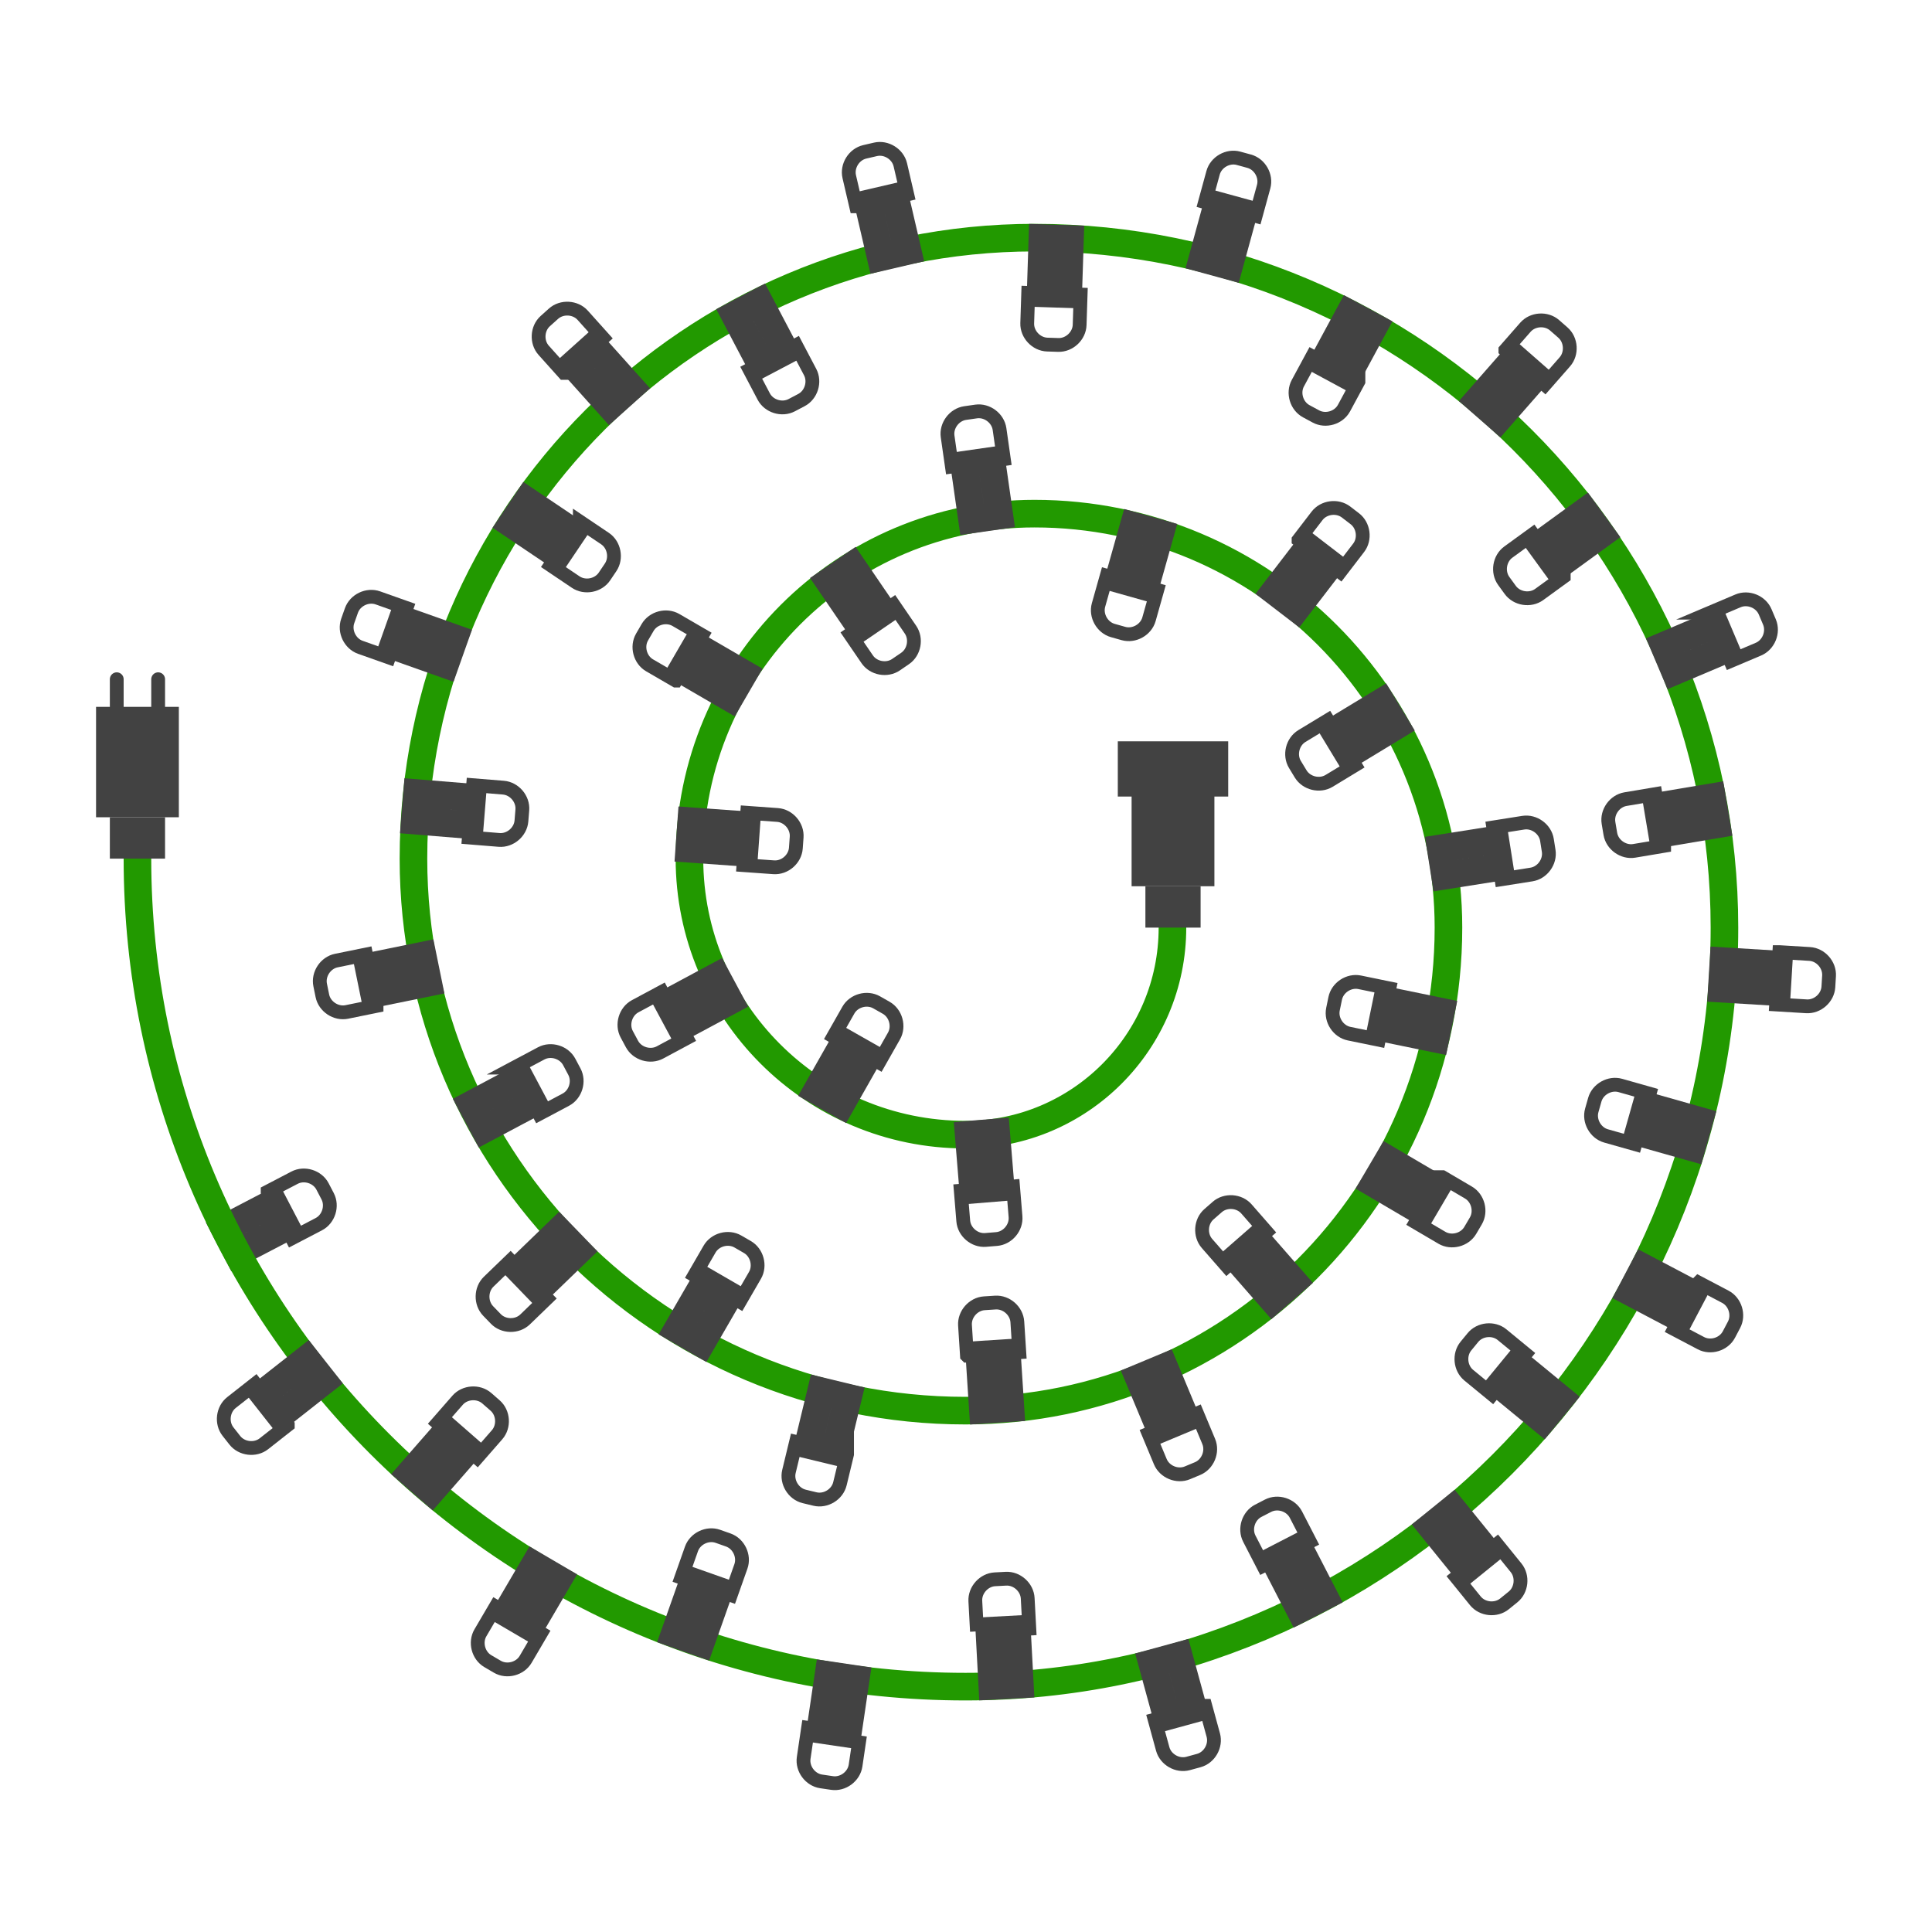 <?xml version="1.0" encoding="UTF-8"?>
<svg id="schemi_pml" data-name="schemi pml" xmlns="http://www.w3.org/2000/svg" xmlns:xlink="http://www.w3.org/1999/xlink" viewBox="0 0 140 140">
  <defs>
    <style>
      .cls-1 {
        fill: #fff;
      }

      .cls-2 {
        fill: #424242;
      }

      .cls-3, .cls-4, .cls-5, .cls-6, .cls-7 {
        fill: none;
      }

      .cls-3, .cls-5, .cls-6, .cls-7 {
        stroke-miterlimit: 10;
      }

      .cls-3, .cls-6, .cls-7 {
        stroke: #424242;
      }

      .cls-5 {
        stroke: #290;
      }

      .cls-5, .cls-6 {
        stroke-width: 2px;
      }

      .cls-5, .cls-7 {
        stroke-linecap: round;
      }

      .cls-7 {
        stroke-width: 1px;
      }
    </style>
    <symbol id="led" viewBox="0 0 4.8 9.2">
      <g>
        <path class="cls-3" d="M.5,4.2h3.8v-2.2c0-.8-.7-1.5-1.5-1.5h-.8c-.8,0-1.5.7-1.5,1.5v2.2Z"/>
        <rect class="cls-6" x="1.4" y="4.2" width="2" height="4"/>
      </g>
    </symbol>
    <symbol id="presa" viewBox="0 0 13.5 8">
      <g>
        <rect class="cls-2" x="0" y="2" width="3" height="4"/>
        <polygon class="cls-2" points="3 1 11 1 11 7 3 7 3 1"/>
        <polygon class="cls-2" points="13.5 8 9.5 8 9.5 0 13.5 0 13.5 8"/>
      </g>
    </symbol>
    <symbol id="spina" viewBox="0 0 13.5 6">
      <g>
        <rect class="cls-2" x="10.5" y="1" width="3" height="4"/>
        <polygon class="cls-2" points="10.5 6 2.5 6 2.5 0 10.5 0 10.5 6"/>
        <line class="cls-7" x1="2.5" y1="1.5" x2=".5" y2="1.5"/>
        <line class="cls-7" x1="2.5" y1="4.5" x2=".5" y2="4.5"/>
        <rect class="cls-4" width="2.5" height="6"/>
      </g>
    </symbol>
  </defs>
  <g id="catena">
    <rect class="cls-1" width="140" height="140"/>
    <g>
      <use width="4.8" height="9.2" transform="translate(22.89 83.97) rotate(62.46)" xlink:href="#led"/>
      <path class="cls-5" d="M9.96,62.22c0,33.14,26.86,60,60,60,30.38,0,55-24.62,55-55,0-27.61-22.39-50-50-50-24.85,0-45,20.15-45,45,0,22.09,17.91,40,40,40,19.33,0,35-15.67,35-35,0-16.57-13.43-30-30-30-13.81,0-25,11.19-25,25,0,11.05,8.95,20,20,20,8.28,0,15-6.72,15-15"/>
      <use width="4.8" height="9.2" transform="translate(17.86 106.25) rotate(-128.18)" xlink:href="#led"/>
      <use width="4.8" height="9.2" transform="translate(34.1 99.63) rotate(41.16)" xlink:href="#led"/>
      <use width="4.8" height="9.2" transform="translate(37.51 122.22) rotate(-149.61)" xlink:href="#led"/>
      <use width="4.8" height="9.2" transform="translate(50.3 110.19) rotate(19.45)" xlink:href="#led"/>
      <use width="4.8" height="9.2" transform="translate(62.2 129.99) rotate(-171.61)" xlink:href="#led"/>
      <use width="4.8" height="9.2" transform="translate(70.07 114.05) rotate(-3.06)" xlink:href="#led"/>
      <use width="4.8" height="9.2" transform="translate(88.93 127.53) rotate(164.7)" xlink:href="#led"/>
      <use width="4.8" height="9.2" transform="translate(89.17 109.95) rotate(-27.28)" xlink:href="#led"/>
      <use width="4.8" height="9.2" transform="translate(111.51 114.85) rotate(141)" xlink:href="#led"/>
      <use width="4.8" height="9.2" transform="translate(104.57 98.77) rotate(-50.6)" xlink:href="#led"/>
      <use width="4.8" height="9.2" transform="translate(127.03 94.46) rotate(117.78)" xlink:href="#led"/>
      <use width="4.8" height="9.2" transform="translate(114.32 82.25) rotate(-74.2)" xlink:href="#led"/>
      <use width="4.8" height="9.2" transform="translate(133.16 68.75) rotate(93.48)" xlink:href="#led"/>
      <use width="4.8" height="9.2" transform="translate(116.53 62.48) rotate(-99.54)" xlink:href="#led"/>
      <use width="4.8" height="9.2" transform="translate(127.59 42.3) rotate(67.04)" xlink:href="#led"/>
      <use width="4.8" height="9.2" transform="translate(110.21 44.66) rotate(-126.01)" xlink:href="#led"/>
      <use width="4.8" height="9.2" transform="translate(111.48 21.88) rotate(41.24)" xlink:href="#led"/>
      <use width="4.8" height="9.2" transform="translate(96.88 31.57) rotate(-151.62)" xlink:href="#led"/>
      <use width="4.8" height="9.2" transform="translate(87.95 10.46) rotate(15.31)" xlink:href="#led"/>
      <use width="4.8" height="9.2" transform="translate(78.67 25.56) rotate(-178.15)" xlink:href="#led"/>
      <use width="4.8" height="9.2" transform="translate(60.6 10.97) rotate(-13.1)" xlink:href="#led"/>
      <use width="4.8" height="9.2" transform="translate(60.08 28.5) rotate(152.24)" xlink:href="#led"/>
      <use width="4.8" height="9.2" transform="translate(37.69 24.23) rotate(-41.89)" xlink:href="#led"/>
      <use width="4.8" height="9.2" transform="translate(45.78 39.73) rotate(123.95)" xlink:href="#led"/>
      <use width="4.8" height="9.2" transform="translate(24.06 46.71) rotate(-70.49)" xlink:href="#led"/>
      <use width="4.8" height="9.2" transform="translate(38.51 56.74) rotate(94.64)" xlink:href="#led"/>
      <use width="4.8" height="9.2" transform="translate(23.27 74.22) rotate(-101.53)" xlink:href="#led"/>
      <use width="4.8" height="9.2" transform="translate(40.75 74.95) rotate(62)" xlink:href="#led"/>
      <use width="4.8" height="9.2" transform="translate(36.96 97.36) rotate(-134.02)" xlink:href="#led"/>
      <use width="4.8" height="9.2" transform="translate(51.99 88.53) rotate(30.07)" xlink:href="#led"/>
      <use width="4.8" height="9.2" transform="translate(60.88 109.58) rotate(-166.41)" xlink:href="#led"/>
      <use width="4.8" height="9.2" transform="translate(69.3 94.07) rotate(-3.69)" xlink:href="#led"/>
      <use width="4.8" height="9.2" transform="translate(88.82 106.11) rotate(157.35)" xlink:href="#led"/>
      <use width="4.8" height="9.2" transform="translate(85.77 88.93) rotate(-41.17)" xlink:href="#led"/>
      <use width="4.8" height="9.2" transform="translate(108.39 87) rotate(120.45)" xlink:href="#led"/>
      <use width="4.8" height="9.2" transform="translate(95.7 74.99) rotate(-78.39)" xlink:href="#led"/>
      <use width="4.8" height="9.2" transform="translate(112.28 58.81) rotate(81.02)" xlink:href="#led"/>
      <use width="4.8" height="9.2" transform="translate(94.86 58.05) rotate(-121.23)" xlink:href="#led"/>
      <use width="4.8" height="9.2" transform="translate(96.26 35.49) rotate(37.51)" xlink:href="#led"/>
      <use width="4.8" height="9.2" transform="translate(83.2 46.93) rotate(-164.27)" xlink:href="#led"/>
      <use width="4.8" height="9.2" transform="translate(67.89 29.72) rotate(-8.14)" xlink:href="#led"/>
      <use width="4.8" height="9.2" transform="translate(67.52 47) rotate(145.66)" xlink:href="#led"/>
      <use width="4.8" height="9.2" transform="translate(45.09 47.64) rotate(-59.85)" xlink:href="#led"/>
      <use width="4.8" height="9.2" transform="translate(58.37 58.7) rotate(94.1)" xlink:href="#led"/>
      <use width="4.8" height="9.2" transform="translate(46.3 77.65) rotate(-118.23)" xlink:href="#led"/>
      <use width="4.8" height="9.2" transform="translate(62.03 71.21) rotate(29.59)" xlink:href="#led"/>
      <use width="4.8" height="9.2" transform="translate(74.25 90.12) rotate(175.32)" xlink:href="#led"/>
      <use width="13.5" height="6" transform="translate(12.96 48.72) rotate(90)" xlink:href="#spina"/>
      <use width="13.5" height="8" transform="translate(81 67.22) rotate(-90)" xlink:href="#presa"/>
    </g>
  </g>
</svg>